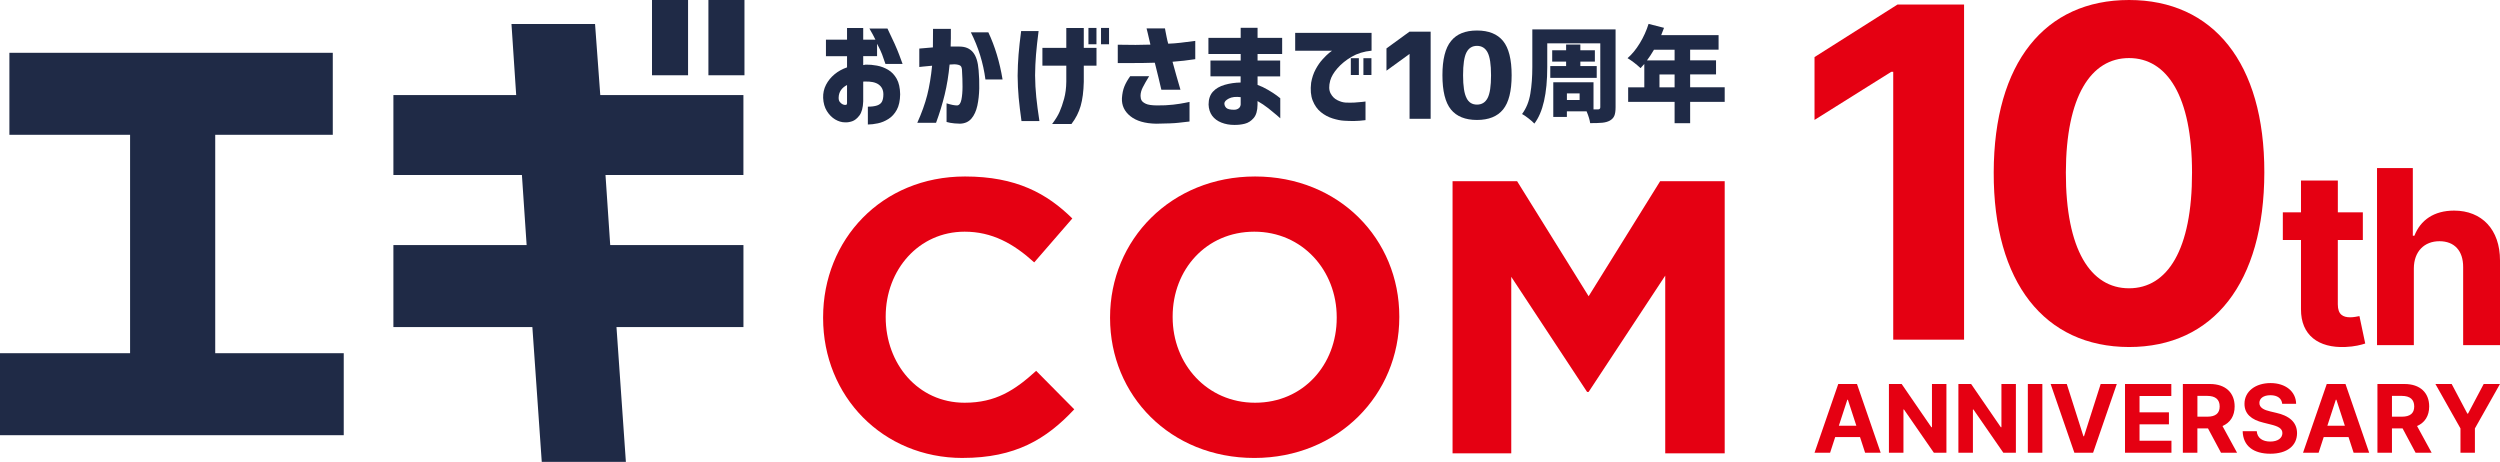 <?xml version="1.0" encoding="UTF-8"?><svg id="_レイヤー_2" xmlns="http://www.w3.org/2000/svg" viewBox="0 0 784.89 145"><defs><style>.cls-1{fill:#e50012;}.cls-2{fill:#1f2a46;}</style></defs><g id="_レイヤー_1-2"><path class="cls-2" d="m2.95,42.32v-25.75h101.53v25.75h-36.91v68.56h40.35v25.75H0v-25.75h40.84V42.32H2.95Z"/><path class="cls-2" d="m123.51,54.95v-25.1h38.55l-1.48-22.31h26.24l1.64,22.31h44.94v25.1h-43.3l1.48,21.98h41.83v25.75h-39.86l2.95,42.32h-26.41l-2.95-42.32h-43.63v-25.75h41.83l-1.48-21.98h-40.35Zm81.19-31.33V0h11.32v23.62h-11.32Zm17.71,0V0h11.32v23.62h-11.32Z"/><path class="cls-1" d="m302.24,143.78c-25.15,0-43.82-19.41-43.82-43.94v-.24c0-24.29,18.31-44.19,44.55-44.19,16.11,0,25.76,5.37,33.69,13.18l-11.96,13.79c-6.59-5.98-13.31-9.64-21.85-9.64-14.4,0-24.78,11.96-24.78,26.61v.24c0,14.65,10.13,26.85,24.78,26.85,9.76,0,15.74-3.91,22.46-10.01l11.96,12.08c-8.79,9.4-18.55,15.26-35.03,15.26Z"/><path class="cls-1" d="m393.79,143.78c-26.36,0-45.28-19.65-45.28-43.94v-.24c0-24.29,19.16-44.19,45.53-44.19s45.28,19.65,45.28,43.94v.24c0,24.29-19.16,44.19-45.53,44.19Zm25.88-44.19c0-14.65-10.74-26.85-25.88-26.85s-25.63,11.96-25.63,26.61v.24c0,14.65,10.74,26.85,25.88,26.85s25.63-11.96,25.63-26.61v-.24Z"/><path class="cls-1" d="m522.81,142.32v-55.78l-24.05,36.5h-.49l-23.8-36.13v55.41h-18.43V56.88h20.26l22.46,36.13,22.46-36.13h20.26v85.44h-18.67Z"/><path class="cls-1" d="m616.63,106.64h-22.24V22.55h-.62l-24.09,15.1v-19.73l26.04-16.49h20.91v105.2Z"/><path class="cls-1" d="m625.94,54.14c.05-34.47,16.08-54.14,42.48-54.14s42.54,19.73,42.48,54.14c-.05,34.67-16.03,54.81-42.48,54.81-26.51-.05-42.58-20.24-42.48-54.81Zm62.26,0c0-23.89-7.81-35.91-19.78-35.91s-19.78,12.02-19.83,35.91c-.05,24.25,7.76,36.37,19.83,36.37s19.83-12.12,19.78-36.37Z"/><path class="cls-1" d="m741.82,75.35h-7.85v20.2c0,3.2,1.6,4.07,3.91,4.07,1.08,0,2.31-.27,2.88-.38l1.82,8.61c-1.17.38-3.29.98-6.27,1.09-8.39.35-13.95-3.69-13.9-11.86v-21.72h-5.7v-8.69h5.7v-9.99h11.57v9.99h7.85v8.69Z"/><path class="cls-1" d="m757.85,108.36h-11.57v-55.6h11.24v21.26h.49c1.9-4.91,6.14-7.9,12.46-7.9,8.69,0,14.44,5.92,14.42,15.69v26.55h-11.57v-24.49c.03-5.13-2.74-8.14-7.44-8.14s-8.01,3.15-8.04,8.52v24.11Z"/><path class="cls-1" d="m569.68,142.14l7.45-21.58h5.88l7.44,21.58h-4.89l-1.6-4.92h-7.79l-1.6,4.92h-4.89Zm13.13-8.48l-2.66-8.17h-.17l-2.66,8.17h5.48Z"/><path class="cls-1" d="m611.09,142.14h-3.94l-9.39-13.58h-.16v13.58h-4.56v-21.58h4l9.32,13.57h.19v-13.57h4.54v21.58Z"/><path class="cls-1" d="m632.9,142.14h-3.94l-9.39-13.58h-.16v13.58h-4.56v-21.58h4l9.32,13.57h.19v-13.57h4.54v21.58Z"/><path class="cls-1" d="m641.21,142.14h-4.56v-21.58h4.56v21.58Z"/><path class="cls-1" d="m654.09,136.96h.2l5.23-16.4h5.06l-7.44,21.58h-5.88l-7.45-21.58h5.07l5.22,16.4Z"/><path class="cls-1" d="m667.16,120.56h14.54v3.76h-9.98v5.14h9.23v3.76h-9.23v5.15h10.02v3.76h-14.58v-21.58Z"/><path class="cls-1" d="m685.33,120.56h8.51c4.9,0,7.74,2.76,7.74,7.05,0,2.95-1.36,5.09-3.82,6.14l4.58,8.39h-5.04l-4.09-7.65h-3.33v7.65h-4.56v-21.58Zm7.66,10.26c2.61,0,3.89-1.07,3.89-3.21s-1.27-3.32-3.91-3.32h-3.08v6.53h3.1Z"/><path class="cls-1" d="m712.82,124.08c-2.23,0-3.47,1.02-3.47,2.41-.03,1.55,1.54,2.25,3.41,2.68l1.94.46c3.75.84,6.46,2.75,6.47,6.35-.01,3.95-3.11,6.47-8.38,6.47s-8.58-2.41-8.69-7.08h4.42c.15,2.16,1.85,3.26,4.23,3.26s3.81-1.08,3.82-2.66c-.01-1.46-1.32-2.13-3.67-2.7l-2.35-.59c-3.65-.88-5.89-2.7-5.88-5.88-.02-3.92,3.45-6.53,8.18-6.53s7.97,2.66,8.03,6.5h-4.37c-.17-1.7-1.51-2.69-3.69-2.69Z"/><path class="cls-1" d="m723.05,142.14l7.45-21.58h5.88l7.44,21.58h-4.89l-1.6-4.92h-7.79l-1.6,4.92h-4.89Zm13.13-8.48l-2.66-8.17h-.17l-2.66,8.17h5.48Z"/><path class="cls-1" d="m746.41,120.56h8.51c4.9,0,7.74,2.76,7.74,7.05,0,2.95-1.36,5.09-3.81,6.14l4.58,8.39h-5.04l-4.09-7.65h-3.33v7.65h-4.56v-21.58Zm7.66,10.26c2.61,0,3.89-1.07,3.89-3.21s-1.27-3.32-3.91-3.32h-3.08v6.53h3.1Z"/><path class="cls-1" d="m769.72,120.56l4.92,9.3h.21l4.92-9.3h5.11l-7.87,13.95v7.63h-4.53v-7.63l-7.87-13.95h5.11Z"/><path class="cls-2" d="m259.31,17.62v-5.16h6.62v-3.66h5.08v3.66h3.84c-.44-.93-1.07-2.1-1.9-3.51h5.67c1.76,3.61,2.99,6.36,3.69,8.25.71,1.89,1.06,2.85,1.06,2.87h-5.38c-.42-1.22-.77-2.23-1.06-3.02-.29-.79-.82-1.9-1.57-3.31v3.88h-4.35v2.82c.32-.07.59-.12.81-.15,1.1-.02,2.27.08,3.51.31,1.24.23,2.41.67,3.51,1.32,1.1.65,1.99,1.59,2.69,2.83.69,1.24,1.05,2.87,1.08,4.86-.03,2-.38,3.62-1.06,4.87-.68,1.24-1.55,2.2-2.62,2.87-1.06.67-2.16,1.13-3.31,1.37-1.15.24-2.19.37-3.15.37v-5.6c1.19,0,2.16-.13,2.91-.38.74-.26,1.26-.67,1.54-1.24.28-.57.42-1.32.42-2.25,0-1.34-.49-2.36-1.46-3.07-.98-.71-2.45-1.02-4.43-.95h-.22c-.07,0-.15.01-.22.04v6.18c-.07,2-.47,3.47-1.19,4.43-.72.95-1.49,1.56-2.3,1.83-.82.27-1.57.38-2.25.33-1.02,0-2.05-.31-3.07-.91-1.02-.61-1.89-1.49-2.6-2.63-.71-1.15-1.1-2.52-1.17-4.13-.05-1.49.25-2.86.9-4.12.65-1.26,1.54-2.35,2.67-3.29,1.13-.94,2.44-1.66,3.93-2.18v-3.51h-6.62Zm6.62,14.7v-5.63c-.85.44-1.5.99-1.94,1.65s-.67,1.43-.69,2.3c-.02.56.09,1.01.35,1.35.26.34.55.59.88.75.33.16.63.23.9.2.02.02.11.01.26-.04.15-.05.23-.24.26-.59Z"/><path class="cls-2" d="m288.61,15.25c1.61-.15,3.04-.27,4.28-.37.02-1.73.04-3.67.04-5.82h5.6c.02,2.12,0,3.97-.07,5.56h2.78c1.83,0,3.24.6,4.23,1.79.99,1.19,1.58,3.07,1.77,5.63.17,1.85.24,3.76.2,5.71-.04,1.95-.24,3.76-.6,5.43-.37,1.67-.98,3.02-1.85,4.04-.87,1.02-2.06,1.56-3.57,1.61-1.29-.03-2.32-.12-3.09-.27-.77-.16-1.15-.25-1.15-.27v-5.85c1.46.46,2.58.68,3.36.66.63-.07,1.07-.68,1.3-1.81.23-1.13.35-2.51.35-4.12s-.05-3.19-.15-4.76c0-.93-.17-1.52-.51-1.77-.34-.26-.95-.41-1.83-.46-.29,0-.54.01-.75.04-.21.03-.48.04-.82.04-.32,3.37-.83,6.51-1.54,9.44-.71,2.93-1.61,5.88-2.71,8.85h-5.89c1.39-3.1,2.43-5.99,3.11-8.67.68-2.68,1.19-5.77,1.54-9.25-1.2.1-2.15.19-2.87.27-.72.09-1.1.13-1.15.13v-5.78Zm16.2-5.09h5.49c2.07,4.39,3.56,9.32,4.46,14.78h-5.38c-.68-5.17-2.21-10.1-4.57-14.78Z"/><path class="cls-2" d="m320.58,9.76h5.49c-.37,2.83-.63,5.3-.81,7.41-.17,2.11-.27,4.27-.29,6.49.02,2.37.15,4.63.37,6.8.22,2.17.55,4.68.99,7.54h-5.63c-.39-2.76-.68-5.2-.88-7.33-.2-2.13-.3-4.42-.33-6.86.02-2.32.12-4.54.29-6.66s.44-4.58.81-7.39Zm6.69,10.86v-5.6h7.5v-6.22h5.49v6.22h3.99v5.6h-3.99v5.08c-.07,3.02-.4,5.55-.99,7.59-.59,2.04-1.55,3.92-2.89,5.65h-6.07c1.05-1.39,1.83-2.66,2.34-3.8.51-1.15.99-2.52,1.43-4.13.44-1.61.67-3.4.69-5.38v-5.01h-7.5Zm14.45-6.73v-5.12h2.52v5.12h-2.52Zm3.95,0v-5.12h2.52v5.12h-2.52Z"/><path class="cls-2" d="m350.94,14.04c2.2.05,4.05.07,5.56.06,1.51-.01,3.07-.04,4.68-.09-.37-1.54-.65-2.76-.86-3.68-.21-.91-.32-1.38-.35-1.41h5.78s.05.35.16.9c.11.55.24,1.19.38,1.92.15.73.3,1.39.48,1.98,1.34-.05,2.66-.15,3.97-.31,1.3-.16,2.81-.35,4.52-.57v5.74c-1.34.2-2.54.35-3.59.48-1.05.12-2.23.23-3.55.33.78,2.88,1.61,5.8,2.49,8.78h-6c-.22-1.02-.52-2.3-.9-3.82-.38-1.52-.76-3.08-1.15-4.66-1.15.05-2.41.08-3.8.09-1.39.01-2.67.02-3.84.02h-3.99v-5.74Zm3.91,9.88h5.93c-.85,1.39-1.52,2.56-1.99,3.49-.48.94-.71,1.84-.71,2.69,0,.56.11,1.04.33,1.43.22.39.67.74,1.35,1.06.68.32,1.84.49,3.47.51,1.85.02,3.55-.06,5.08-.24,1.54-.18,2.77-.37,3.71-.57.94-.2,1.42-.29,1.44-.29v6.15c-1.12.12-2.29.26-3.51.4-1.22.15-3.55.24-6.99.29-3.51-.07-6.2-.86-8.07-2.36-1.87-1.5-2.75-3.38-2.65-5.65.1-1.44.35-2.67.77-3.69.41-1.02,1.02-2.1,1.83-3.22Z"/><path class="cls-2" d="m380.05,19.01h9.47v-2.05h-10.13v-5.08h10.13v-3.15h5.3v3.15h7.72v5.08h-7.72v2.05h7.1v4.97h-7.1v2.67c1.07.39,2.17.91,3.29,1.57,1.12.66,2.04,1.25,2.74,1.77.71.52,1.07.81,1.1.86v6.29s-.39-.35-1.1-.97c-.71-.62-1.6-1.35-2.67-2.19-1.07-.84-2.2-1.59-3.37-2.25v1.13c-.02,1.9-.43,3.31-1.23,4.22-.79.91-1.72,1.51-2.78,1.77-1.06.27-2.16.39-3.31.37-1.44,0-2.78-.24-4.02-.73-1.24-.49-2.21-1.21-2.91-2.16-.69-.95-1.07-2.12-1.12-3.51,0-1.68.45-3.02,1.35-4.02.9-1,2.15-1.72,3.75-2.18,1.6-.45,3.25-.69,4.96-.71v-1.94h-9.47v-4.97Zm7.46,15.44c.51,0,.96-.14,1.35-.42.39-.28.61-.69.66-1.23v-2.3c-1.54-.19-2.77-.05-3.69.42-.93.48-1.4.98-1.43,1.52,0,.56.2,1.04.6,1.43.4.39,1.24.59,2.51.59Z"/><path class="cls-2" d="m430.61,10.31v5.6c-2.41.24-4.51.88-6.27,1.92-1.77,1.04-3.24,2.23-4.43,3.59-1.18,1.35-1.94,2.65-2.29,3.9-.44,1.66-.4,2.98.11,3.97.51.99,1.23,1.71,2.14,2.16.91.45,1.76.7,2.54.75.98.05,1.91.05,2.82,0,.9-.05,1.7-.12,2.4-.2.69-.09,1.05-.13,1.08-.13v5.85c-1.34.17-2.52.26-3.55.27-1.02.01-2.08-.02-3.18-.09-1.02-.05-2.22-.29-3.58-.71-1.37-.43-2.6-1.09-3.71-1.99-1.11-.9-1.96-2.11-2.56-3.62-.6-1.51-.76-3.38-.49-5.6.27-1.56.74-2.96,1.41-4.21.67-1.24,1.4-2.3,2.2-3.16.79-.87,1.47-1.53,2.03-1.99.56-.46.87-.69.91-.69h-11.56v-5.6h24Zm-6.51,13.24v-5.27h2.52v5.27h-2.52Zm3.95,0v-5.27h2.52v5.27h-2.52Z"/><path class="cls-2" d="m442.54,9.94h6.62v27.36h-6.62v-20.34h-.04l-7.21,5.23v-6.99l7.24-5.27Z"/><path class="cls-2" d="m455.57,12.87c1.76-2.19,4.47-3.29,8.14-3.29s6.4,1.1,8.19,3.29c1.79,2.2,2.69,5.78,2.69,10.75s-.9,8.56-2.69,10.75c-1.79,2.2-4.53,3.29-8.19,3.29s-6.4-1.1-8.18-3.29c-1.78-2.19-2.67-5.78-2.67-10.75s.9-8.56,2.71-10.75Zm4.86,17.92c.68,1.37,1.77,2.05,3.28,2.05s2.61-.68,3.33-2.05c.72-1.37,1.08-3.75,1.08-7.15s-.36-5.79-1.08-7.17c-.72-1.38-1.83-2.07-3.33-2.07s-2.6.69-3.31,2.07c-.71,1.38-1.06,3.77-1.06,7.17s.37,5.79,1.1,7.15Z"/><path class="cls-2" d="m507.22,9.23v24.44c0,1.17-.13,2.07-.4,2.7-.27.63-.75,1.13-1.45,1.52-.64.34-1.4.55-2.3.64-.89.09-2.17.13-3.83.13-.13-.98-.5-2.21-1.12-3.7h-6.19v1.75h-4.27v-10.88h12.63v8.52h1.4c.49,0,.73-.23.73-.7V13.6h-16.65v7.43c0,8.34-1.35,14.26-4.05,17.77-.4-.45-1.02-.99-1.84-1.63-.82-.64-1.49-1.1-2.02-1.37,1.32-1.79,2.19-3.92,2.6-6.41.42-2.49.62-5.27.62-8.36v-11.8h26.13Zm-20.51,11.52h4.98v-1.4h-4.37v-3.57h4.37v-1.79h4.47v1.79h4.56v3.57h-4.56v1.4h5.14v3.7h-14.58v-3.7Zm9.22,10.65v-2.07h-3.99v2.07h3.99Z"/><path class="cls-2" d="m541.48,27.42v4.56h-10.85v6.7h-4.88v-6.7h-14.58v-4.56h5.07v-7.34c-.51.6-.9,1.03-1.18,1.31-1.32-1.23-2.68-2.28-4.08-3.13,1.4-1.21,2.69-2.78,3.86-4.71,1.17-1.92,2.08-3.94,2.74-6.05l4.85,1.24c-.17.51-.47,1.28-.89,2.3h18.02v4.56h-8.93v3.35h8.13v4.4h-8.13v4.05h10.85Zm-15.73-11.8h-6.48c-.7,1.21-1.44,2.33-2.2,3.35h8.68v-3.35Zm-4.75,11.8h4.75v-4.05h-4.75v4.05Z"/></g></svg>